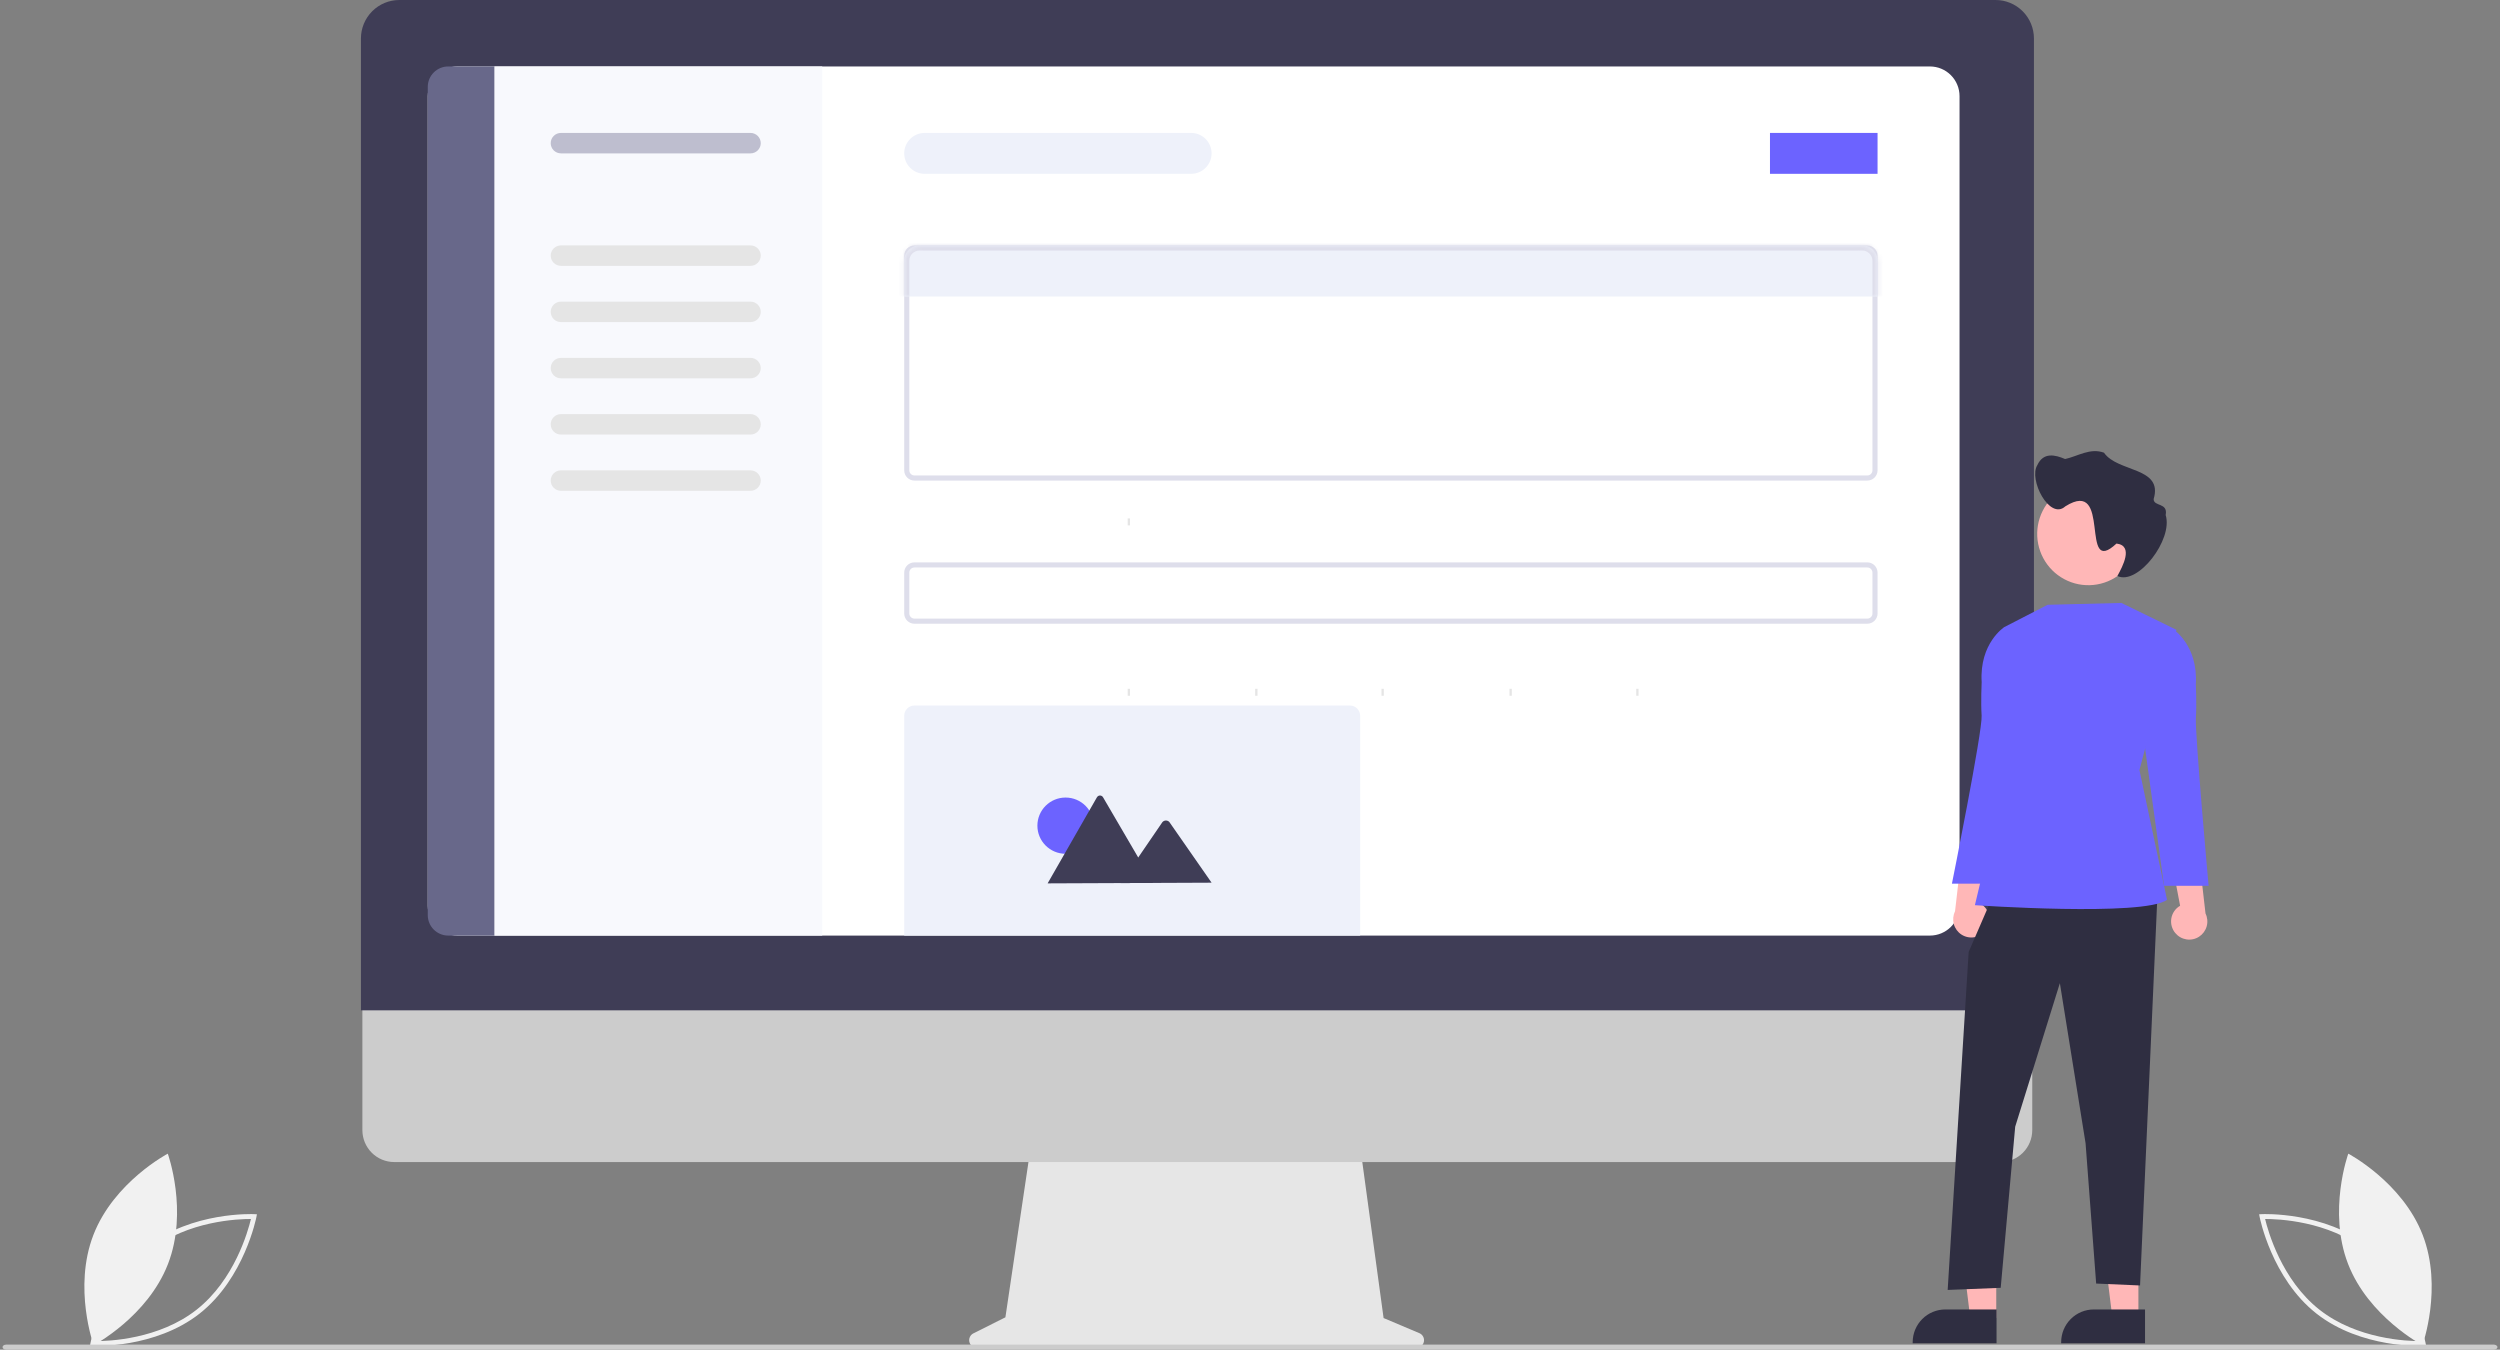 <svg width="489" height="264" viewBox="0 0 489 264" fill="none" xmlns="http://www.w3.org/2000/svg">
<rect x="0" y="0" width="489" height="264" fill="#808080" stroke="none"/>
<g clip-path="url(#clip0_223_607)">
<path d="M17.594 263.24L17.696 262.698C17.719 262.579 20.051 250.713 28.793 243.827C37.535 236.942 49.584 237.48 49.705 237.487L50.254 237.515L50.152 238.057C50.129 238.176 47.797 250.042 39.055 256.927C30.313 263.813 18.264 263.274 18.143 263.268L17.594 263.24ZM29.386 244.584C21.994 250.406 19.333 259.925 18.763 262.318C21.218 262.329 31.078 261.987 38.462 256.17C45.845 250.355 48.513 240.831 49.084 238.436C46.628 238.426 36.769 238.768 29.386 244.584Z" fill="#F1F1F1"/>
<path d="M32.864 247.224C28.859 257.568 18.317 263.113 18.317 263.113C18.317 263.113 14.268 251.887 18.272 241.544C22.277 231.2 32.819 225.655 32.819 225.655C32.819 225.655 36.869 236.881 32.864 247.224Z" fill="#F1F1F1"/>
<path d="M473.999 263.268C473.877 263.274 461.829 263.813 453.087 256.927C444.345 250.042 442.012 238.176 441.99 238.057L441.887 237.515L442.437 237.487C442.557 237.48 454.606 236.942 463.349 243.827C472.091 250.713 474.422 262.579 474.445 262.698L474.548 263.24L473.999 263.268ZM443.057 238.436C443.628 240.831 446.296 250.355 453.679 256.17C461.063 261.987 470.923 262.329 473.377 262.318C472.808 259.925 470.147 250.406 462.755 244.584C455.371 238.768 445.513 238.426 443.057 238.436Z" fill="#F1F1F1"/>
<path d="M459.28 247.224C463.284 257.568 473.827 263.113 473.827 263.113C473.827 263.113 477.876 251.887 473.872 241.544C469.867 231.2 459.325 225.655 459.325 225.655C459.325 225.655 455.275 236.881 459.28 247.224Z" fill="#F1F1F1"/>
<path d="M277.631 260.767L270.63 257.81L265.826 222.614H201.863L196.657 257.667L190.393 260.807C190.093 260.958 189.853 261.205 189.711 261.509C189.569 261.814 189.533 262.157 189.61 262.484C189.687 262.811 189.873 263.103 190.135 263.311C190.398 263.52 190.723 263.633 191.058 263.633H277.054C277.398 263.633 277.731 263.514 277.996 263.296C278.263 263.078 278.445 262.774 278.512 262.437C278.58 262.099 278.53 261.748 278.369 261.444C278.209 261.14 277.948 260.9 277.631 260.767Z" fill="#E6E6E6"/>
<path d="M391.299 227.296H77.094C75.445 227.293 73.865 226.633 72.701 225.463C71.537 224.293 70.883 222.707 70.883 221.054V176.626H397.51V221.054C397.51 222.707 396.855 224.293 395.691 225.463C394.527 226.633 392.947 227.293 391.299 227.296Z" fill="#CCCCCC"/>
<path d="M397.84 197.624H70.598V7.525C70.6 5.53 71.391 3.617 72.798 2.206C74.205 0.796 76.112 0.002 78.102 0H390.336C392.325 0.002 394.233 0.796 395.64 2.206C397.047 3.617 397.838 5.53 397.84 7.525V197.624Z" fill="#3F3D56"/>
<path d="M377.503 183H89.455C87.922 182.998 86.452 182.387 85.368 181.299C84.283 180.212 83.674 178.738 83.672 177.2V18.8C83.674 17.262 84.283 15.788 85.368 14.701C86.452 13.613 87.922 13.002 89.455 13H377.503C379.036 13.002 380.506 13.613 381.59 14.701C382.675 15.788 383.284 17.262 383.286 18.8V177.2C383.284 178.738 382.675 180.212 381.59 181.299C380.506 182.387 379.036 182.998 377.503 183Z" fill="white"/>
<path d="M487.777 264H1.253C1.09 264.002 0.929 263.967 0.797 263.9C0.665 263.833 0.569 263.737 0.524 263.629C0.496 263.555 0.492 263.477 0.514 263.402C0.536 263.327 0.583 263.256 0.65 263.196C0.718 263.135 0.805 263.086 0.904 263.052C1.004 263.018 1.113 263 1.224 263H487.716C487.89 262.996 488.059 263.032 488.198 263.103C488.338 263.174 488.438 263.276 488.483 263.391C488.506 263.464 488.506 263.54 488.481 263.613C488.457 263.686 488.409 263.754 488.341 263.813C488.273 263.871 488.187 263.918 488.089 263.951C487.992 263.983 487.885 264 487.777 264Z" fill="#CCCCCC"/>
<path d="M160.827 13H96.695V183H160.827V13Z" fill="#F8F9FD"/>
<path d="M221.031 101.402H220.578V102.766H221.031V101.402Z" fill="#E5E5E5"/>
<path d="M221.031 134.729H220.578V136.092H221.031V134.729Z" fill="#E5E5E5"/>
<path d="M270.673 134.729H270.219V136.092H270.673V134.729Z" fill="#E5E5E5"/>
<path d="M295.712 134.729H295.258V136.092H295.712V134.729Z" fill="#E5E5E5"/>
<path d="M320.5 134.729H320.047V136.092H320.5V134.729Z" fill="#E5E5E5"/>
<path d="M245.965 83.134H245.512V84.498H245.965V83.134Z" fill="#E5E5E5"/>
<path d="M245.965 134.729H245.512V136.092H245.965V134.729Z" fill="#E5E5E5"/>
<path d="M388.315 182.087C388.646 181.691 388.887 181.227 389.021 180.728C389.154 180.229 389.177 179.707 389.087 179.198C388.997 178.689 388.797 178.206 388.501 177.783C388.205 177.36 387.82 177.008 387.374 176.75L389.716 164.412L383.709 166.923L382.405 178.254C382.023 179.035 381.94 179.929 382.172 180.768C382.403 181.606 382.934 182.33 383.663 182.802C384.391 183.275 385.267 183.463 386.125 183.331C386.981 183.199 387.761 182.756 388.315 182.087Z" fill="#FFB7B7"/>
<path d="M418.273 257.794H413.186L410.766 238.118L418.274 238.119L418.273 257.794Z" fill="#FFB7B7"/>
<path d="M419.567 262.739H403.164V262.531C403.164 260.833 403.836 259.205 405.034 258.004C406.231 256.804 407.856 256.129 409.548 256.129H409.549H419.568L419.567 262.739Z" fill="#2F2E41"/>
<path d="M390.468 257.794H385.381L382.961 238.118L390.469 238.119L390.468 257.794Z" fill="#FFB7B7"/>
<path d="M390.524 262.739H374.121V262.531C374.121 260.833 374.793 259.205 375.991 258.004C377.188 256.804 378.812 256.129 380.505 256.129H390.524V262.739Z" fill="#2F2E41"/>
<path d="M390.051 174.694L385.072 186.197L380.965 252.312L391.338 251.896L394.172 220.379L402.911 192.307L407.936 223.602L410.01 251.064L418.594 251.436L422.015 174.694H390.051Z" fill="#2F2E41"/>
<path d="M414.943 117.935L400.511 118.297L392.039 122.658L391.574 154.837L386.289 177.053C386.289 177.053 419.307 179.332 423.871 176.003L418.477 150.622L425.712 123.193L414.943 117.935Z" fill="#6C63FF"/>
<path d="M393.58 123.161L392.039 122.658C392.039 122.658 387.149 125.805 387.614 133.413C387.614 133.413 387.43 137.351 387.606 139.971C387.806 142.976 381.797 172.841 381.797 172.841H390.511L394.244 145.796L393.58 123.161Z" fill="#6C63FF"/>
<path d="M425.488 182.503C425.156 182.107 424.915 181.643 424.781 181.144C424.648 180.645 424.626 180.123 424.715 179.614C424.805 179.105 425.005 178.622 425.3 178.199C425.597 177.776 425.982 177.424 426.429 177.166L424.086 164.828L430.093 167.339L431.397 178.67C431.779 179.451 431.862 180.345 431.63 181.184C431.399 182.022 430.868 182.746 430.139 183.218C429.412 183.691 428.535 183.879 427.678 183.747C426.821 183.615 426.041 183.172 425.488 182.503Z" fill="#FFB7B7"/>
<path d="M423.539 123.577L425.081 123.074C425.081 123.074 429.971 126.221 429.505 133.83C429.505 133.83 429.688 137.767 429.514 140.387C429.313 143.392 432.003 173.257 432.003 173.257H423.289L419.555 146.212L423.539 123.577Z" fill="#6C63FF"/>
<path d="M418.485 104.434C418.485 106.418 417.898 108.358 416.799 110.007C415.7 111.657 414.138 112.943 412.31 113.702C410.481 114.461 408.47 114.66 406.529 114.273C404.589 113.886 402.806 112.931 401.406 111.528C400.008 110.125 399.055 108.337 398.669 106.391C398.283 104.445 398.48 102.428 399.238 100.595C399.996 98.762 401.277 97.195 402.923 96.093C404.568 94.991 406.502 94.402 408.481 94.402C409.792 94.399 411.089 94.655 412.302 95.154C413.513 95.654 414.615 96.389 415.544 97.316C416.473 98.243 417.212 99.344 417.716 100.557C418.221 101.769 418.481 103.07 418.485 104.384C418.485 104.401 418.485 104.417 418.485 104.434Z" fill="#FFB7B7"/>
<path d="M398.511 90.96C399.684 88.433 401.951 88.932 403.934 89.789C406.447 89.23 408.835 87.558 411.542 88.547C414.207 92.435 423.158 91.291 421.254 97.62C421.251 99.137 424.1 98.254 423.603 100.738C425.112 105.519 418.156 114.572 414.162 112.665C415.15 110.851 417.406 106.728 413.984 106.319C406.624 113.187 413.224 93.242 403.976 99.042C400.914 101.852 396.722 93.77 398.511 90.96Z" fill="#2F2E41"/>
<path d="M146.799 48H109.723C108.616 48 107.719 48.895 107.719 50C107.719 51.105 108.616 52 109.723 52H146.799C147.906 52 148.803 51.105 148.803 50C148.803 48.895 147.906 48 146.799 48Z" fill="#E5E5E5"/>
<path d="M146.799 26H109.723C108.616 26 107.719 26.895 107.719 28C107.719 29.105 108.616 30 109.723 30H146.799C147.906 30 148.803 29.105 148.803 28C148.803 26.895 147.906 26 146.799 26Z" fill="#68688A" fill-opacity="0.4"/>
<path d="M146.799 59H109.723C108.616 59 107.719 59.895 107.719 61C107.719 62.105 108.616 63 109.723 63H146.799C147.906 63 148.803 62.105 148.803 61C148.803 59.895 147.906 59 146.799 59Z" fill="#E5E5E5"/>
<path d="M146.799 70H109.723C108.616 70 107.719 70.895 107.719 72C107.719 73.105 108.616 74 109.723 74H146.799C147.906 74 148.803 73.105 148.803 72C148.803 70.895 147.906 70 146.799 70Z" fill="#E5E5E5"/>
<path d="M146.799 81H109.723C108.616 81 107.719 81.895 107.719 83C107.719 84.105 108.616 85 109.723 85H146.799C147.906 85 148.803 84.105 148.803 83C148.803 81.895 147.906 81 146.799 81Z" fill="#E5E5E5"/>
<path d="M146.799 92H109.723C108.616 92 107.719 92.895 107.719 94C107.719 95.105 108.616 96 109.723 96H146.799C147.906 96 148.803 95.105 148.803 94C148.803 92.895 147.906 92 146.799 92Z" fill="#E5E5E5"/>
<path d="M367.25 26H346.207V34H367.25V26Z" fill="#6C63FF"/>
<path d="M83.672 17C83.672 14.791 85.466 13 87.68 13H96.699V183H87.68C85.466 183 83.672 181.209 83.672 179V17Z" fill="#68688A"/>
<path d="M232.978 26H180.871C178.658 26 176.863 27.791 176.863 30C176.863 32.209 178.658 34 180.871 34H232.978C235.192 34 236.986 32.209 236.986 30C236.986 27.791 235.192 26 232.978 26Z" fill="#EEF1FA"/>
<path d="M365.248 48.5H178.866C178.036 48.5 177.363 49.172 177.363 50V92C177.363 92.828 178.036 93.5 178.866 93.5H365.248C366.078 93.5 366.751 92.828 366.751 92V50C366.751 49.172 366.078 48.5 365.248 48.5Z" fill="white" stroke="#DEDEEB"/>
<path d="M365.248 110.5H178.866C178.036 110.5 177.363 111.172 177.363 112V120C177.363 120.828 178.036 121.5 178.866 121.5H365.248C366.078 121.5 366.751 120.828 366.751 120V112C366.751 111.172 366.078 110.5 365.248 110.5Z" fill="white" stroke="#DEDEEB"/>
<path d="M176.863 140C176.863 138.895 177.76 138 178.867 138H264.042C265.149 138 266.046 138.895 266.046 140V183H176.863V140Z" fill="#EEF1FA"/>
<path d="M208.425 167C211.47 167 213.937 164.538 213.937 161.5C213.937 158.462 211.47 156 208.425 156C205.381 156 202.914 158.462 202.914 161.5C202.914 164.538 205.381 167 208.425 167Z" fill="#6C63FF"/>
<path d="M225.541 172.702L204.994 172.789C204.97 172.789 204.943 172.789 204.918 172.783L214.564 155.944C214.748 155.617 215.163 155.499 215.49 155.683C215.598 155.743 215.687 155.832 215.749 155.939L222.319 167.184L222.633 167.722L225.541 172.702Z" fill="#3F3D56"/>
<path d="M236.986 172.653L219.215 172.729L222.638 167.722L222.884 167.362L227.345 160.838C227.655 160.445 228.227 160.379 228.621 160.689C228.645 160.709 228.67 160.73 228.693 160.753C228.716 160.778 228.738 160.804 228.757 160.833L236.988 172.655L236.986 172.653Z" fill="#3F3D56"/>
<path d="M176.863 51C176.863 49.343 178.209 48 179.869 48H364.247C365.908 48 367.253 49.343 367.253 51V58H176.863V51Z" fill="#EEF1FA"/>
<mask id="mask0_223_607" style="mask-type:luminance" maskUnits="userSpaceOnUse" x="176" y="48" width="192" height="10">
<path d="M176.863 51C176.863 49.343 178.209 48 179.869 48H364.247C365.908 48 367.253 49.343 367.253 51V58H176.863V51Z" fill="white"/>
</mask>
<g mask="url(#mask0_223_607)">
<path d="M175.859 51C175.859 48.791 177.654 47 179.868 47H364.245C366.459 47 368.254 48.791 368.254 51H366.25C366.25 49.895 365.353 49 364.245 49H179.868C178.76 49 177.863 49.895 177.863 51H175.859ZM175.859 58V51C175.859 48.791 177.654 47 179.868 47V49C178.76 49 177.863 49.895 177.863 51V58H175.859ZM364.245 47C366.459 47 368.254 48.791 368.254 51V58H366.25V51C366.25 49.895 365.353 49 364.245 49V47Z" fill="#DEDEEB"/>
</g>
</g>
<defs>
<clipPath id="clip0_223_607">
<rect width="488" height="264" fill="white" transform="translate(0.5)"/>
</clipPath>
</defs>
</svg>
